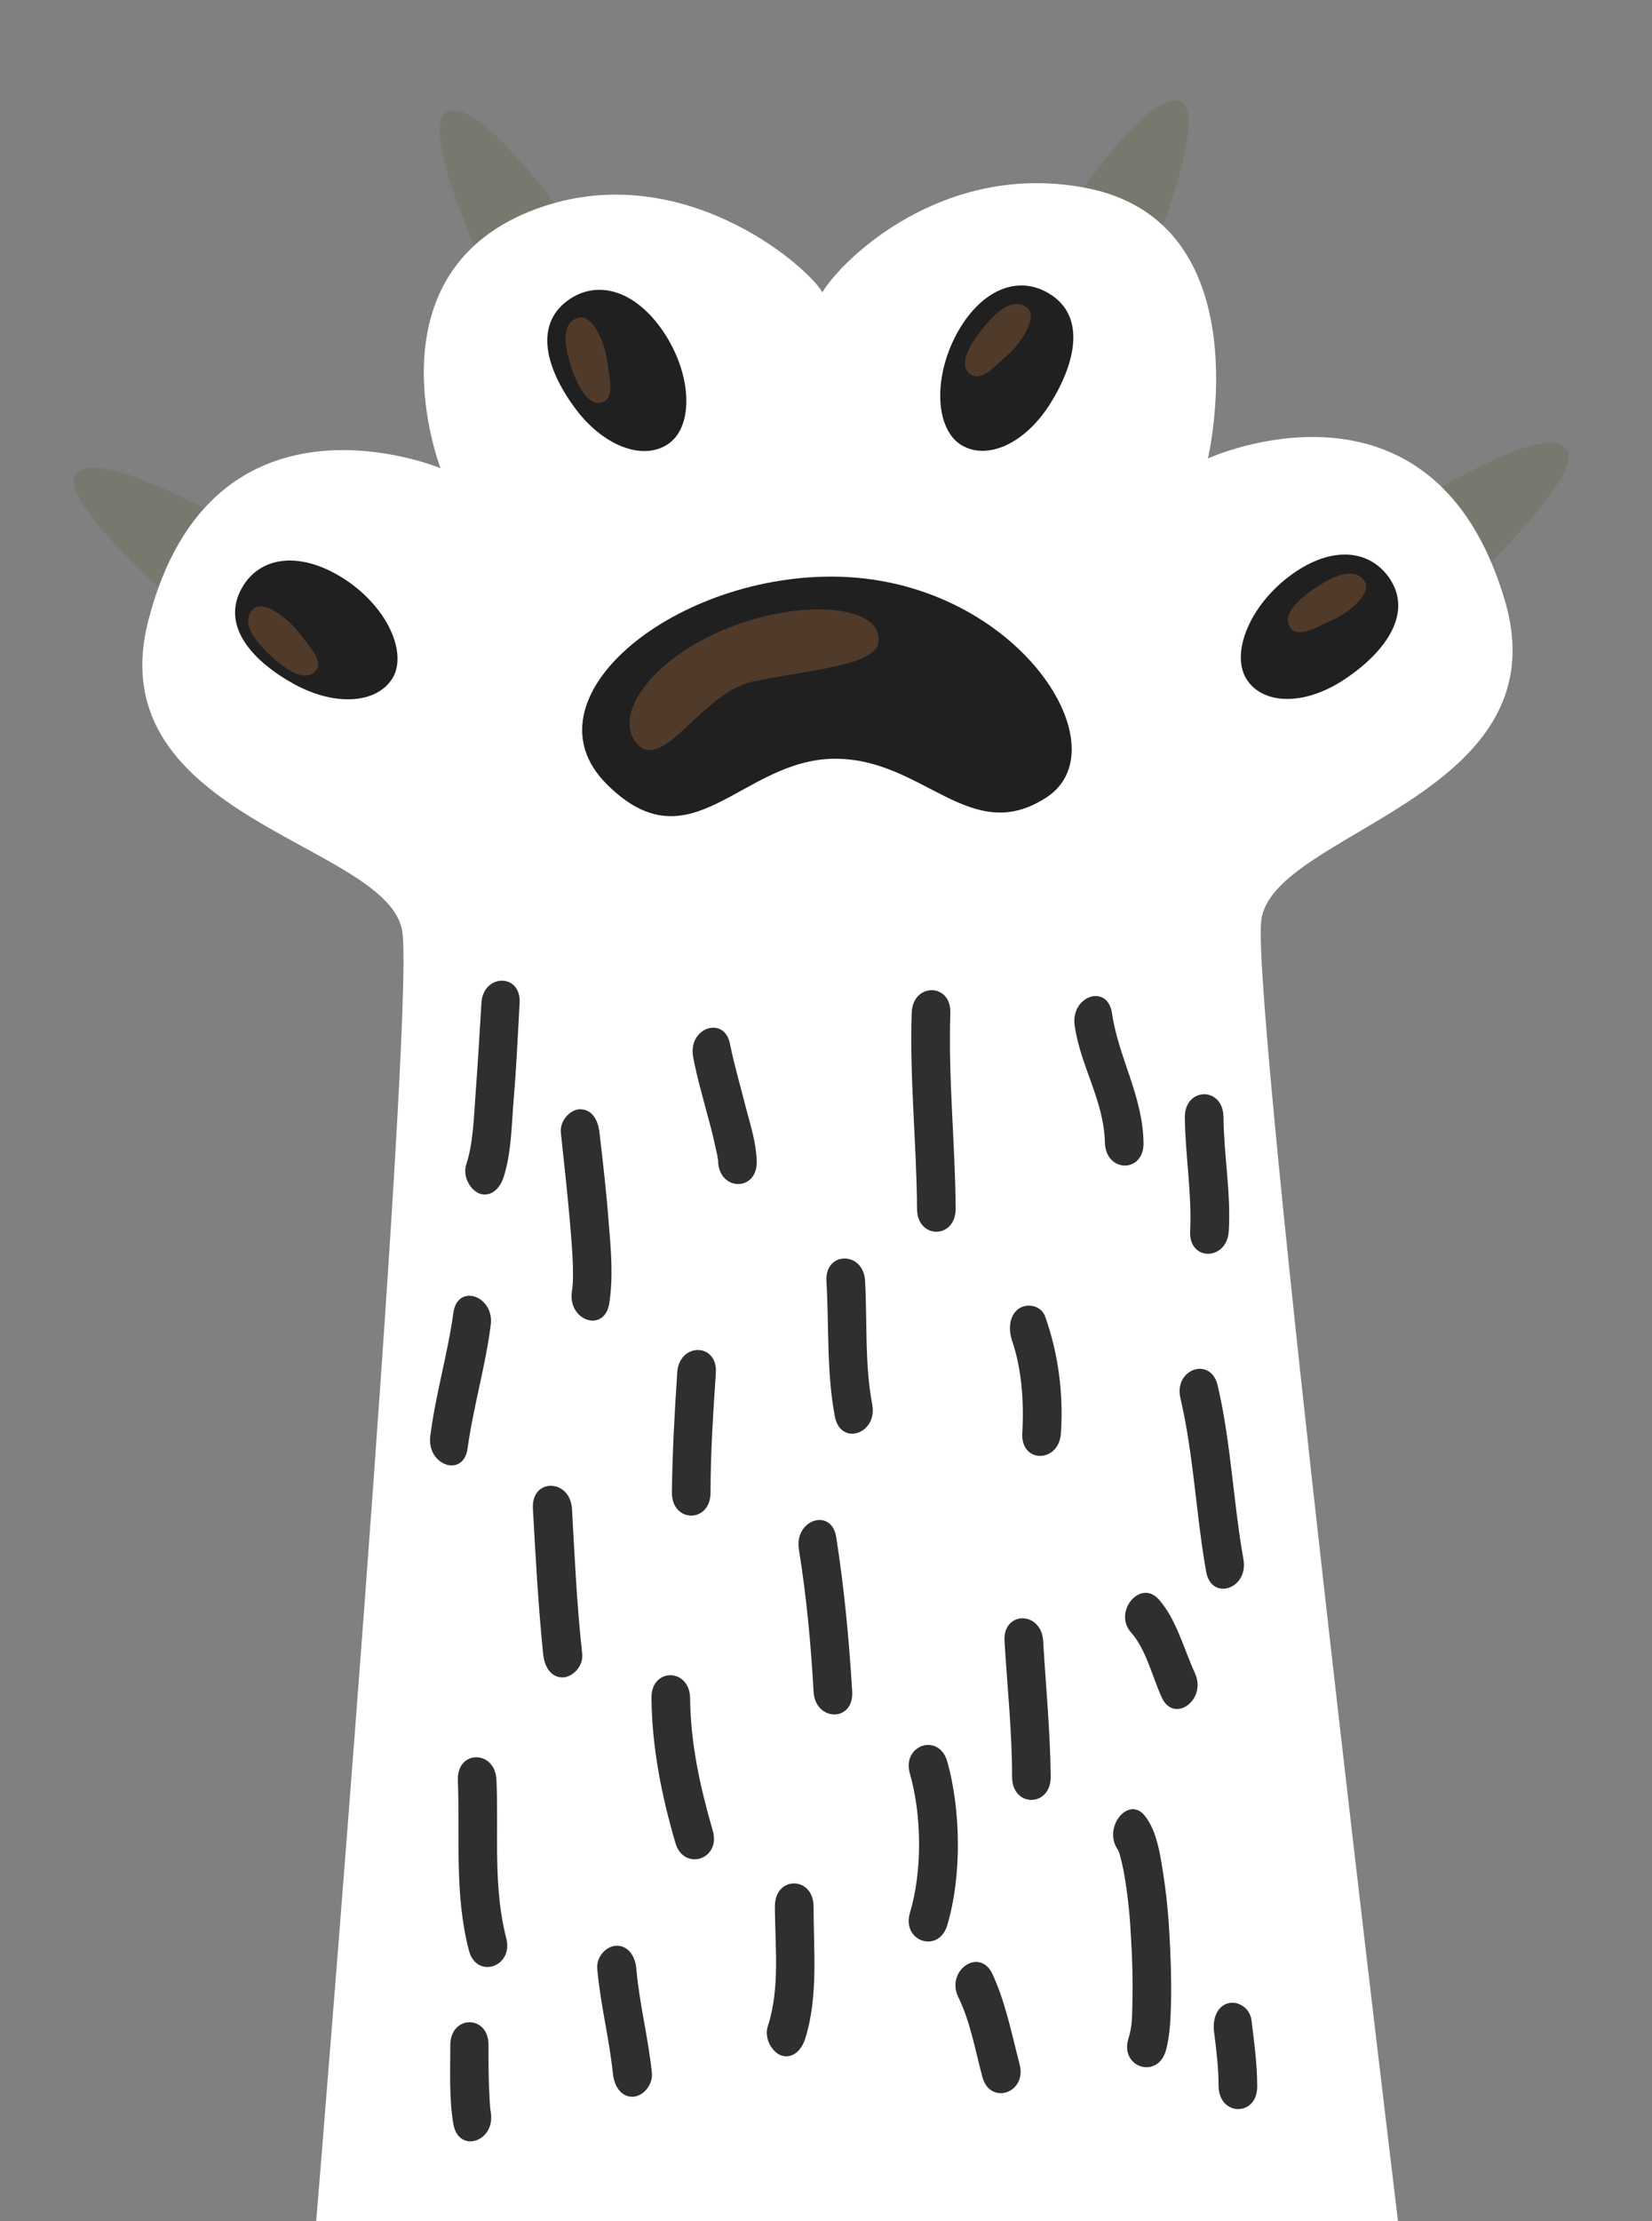 <?xml version="1.0" encoding="utf-8"?>
<!-- Generator: Adobe Illustrator 25.4.1, SVG Export Plug-In . SVG Version: 6.00 Build 0)  -->
<svg version="1.1" id="Livello_1" xmlns="http://www.w3.org/2000/svg" xmlns:xlink="http://www.w3.org/1999/xlink" x="0px" y="0px"
	 viewBox="0 0 372 500" style="enable-background:new 0 0 372 500;" xml:space="preserve">
<rect x="0" y="0" width="372" height="500" fill="#808080" stroke="none"/>
<style type="text/css">
	.st0{fill:#79786E;}
	.st1{fill:#FFFFFF;}
	.st2{fill:#202020;}
	.st3{fill:#302F30;}
	.st4{opacity:0.26;}
	.st5{fill:#D78447;}
</style>
<g>
	<g>
		<path class="st0" d="M330.6,131.6c0,0,26.1-24.4,22.3-30.3c-4.8-7.3-36.2,13.1-36.2,13.1L330.6,131.6z"/>
		<path class="st0" d="M258.4,59.9c0,0,13.7-33,7.8-36.8c-7.4-4.7-27.5,26.9-27.5,26.9L258.4,59.9z"/>
		<path class="st0" d="M40.4,136.4c0,0-27.1-23.3-23.5-29.4c4.5-7.5,36.7,11.7,36.7,11.7L40.4,136.4z"/>
		<path class="st0" d="M109.6,61.9c0,0-15.1-32.4-9.3-36.5c7.2-5,28.6,25.8,28.6,25.8L109.6,61.9z"/>
		<path class="st1" d="M338.9,135.3C322.7,80,272,103.2,272,103.2s12.5-53.2-27.5-60.9c-32.2-6.2-55.1,16.3-59.3,23.5
			c-3.9-6.5-32.2-30.4-64.1-18.9C82,61,99.2,105.4,99.2,105.4s-51.5-21.5-65.8,34.3c-11.5,44.8,54.4,50.1,57.2,70.1
			c2.9,20-19.4,290.2-19.4,290.2h243.6c0,0-33-272.6-30.8-292.7C286.2,187.2,351.9,179.7,338.9,135.3z"/>
		<g>
			<g>
				<path class="st2" d="M187.2,129.8c-36.2,0-69.6,27.7-50.6,46.7c19.1,19.1,30.3-5.7,51.5-5.7c20,0,30.5,20,47.7,8.6
					C253,167.9,228.2,129.8,187.2,129.8z"/>
				<path class="st2" d="M77,130c-9.7-6-18.5-4.7-22.5,2.3c-4.9,8.6,2.4,16.6,11.9,21.8c9.5,5.1,18.9,4.2,22.2-1.8
					C91.7,146.3,86.7,136,77,130z"/>
				<path class="st2" d="M150.8,99.7c5.4-4.1,5-15.5-1.4-25s-15-11.8-21.5-7.1c-8,5.8-4.6,16.1,1.9,24.7
					C136.4,100.9,145.4,103.8,150.8,99.7z"/>
				<path class="st2" d="M312.7,129.9c-4.7-6.5-13.5-7-22.6,0s-13.1,17.7-9.2,23.3s13.3,5.6,22.2-0.5
					C312,146.7,318.4,137.9,312.7,129.9z"/>
				<path class="st2" d="M236.1,66c-6.9-4.1-15.2-0.9-20.7,9.2c-5.4,10.1-4.7,21.5,1.1,25s14.4-0.3,20.1-9.5S244.6,71,236.1,66z"/>
			</g>
		</g>
		<g>
			<g>
				<path class="st3" d="M108.4,225.9c-0.4,6.7-0.8,13.5-1.3,20.2c-0.4,5.2-0.5,11.1-2.1,16c-0.9,2.7,0.9,5.8,3,6.6
					c2.5,0.8,4.5-1,5.4-3.7c1.8-5.5,1.8-12.1,2.3-17.9c0.6-7,0.9-14.1,1.3-21.2C117.5,219,108.7,219.1,108.4,225.9L108.4,225.9z"/>
			</g>
			<g>
				<path class="st3" d="M126.3,255c0.7,6.5,1.4,13,2,19.6c0.4,4.9,1.1,12.3,0.5,16c-1.1,6.7,7.3,9.6,8.4,2.8
					c0.9-5.8,0.4-11.9-0.1-17.8c-0.5-6.9-1.3-13.7-2.1-20.6c-0.3-2.9-1.7-5.3-4.4-5.3C128.6,249.7,126,252.1,126.3,255L126.3,255z"
					/>
			</g>
			<g>
				<path class="st3" d="M156.1,238c0.8,4.3,2,8.4,3.1,12.6c0.6,2.2,1.2,4.4,1.7,6.7c0.2,0.9,0.4,1.8,0.6,2.7
					c0.1,0.4,0.1,0.8,0.2,1.1c0.3,1.6,0-0.9,0,0.3c0.2,6.8,8.9,6.9,8.7,0c-0.1-4.1-1.4-8.1-2.4-11.9c-1.2-4.8-2.6-9.5-3.6-14.4
					C163.2,228.5,154.8,231.3,156.1,238L156.1,238z"/>
			</g>
			<g>
				<path class="st3" d="M205.3,228c-0.5,14.7,1.1,29.4,1.2,44.1c0,6.9,8.7,6.9,8.7,0c-0.1-14.7-1.7-29.3-1.2-44.1
					C214.2,221.2,205.5,221.2,205.3,228L205.3,228z"/>
			</g>
			<g>
				<path class="st3" d="M186.1,288.4c0.6,10.2,0,20.5,1.9,30.5c1.3,6.7,9.7,3.9,8.4-2.8c-1.7-9-1.1-18.5-1.6-27.7
					C194.5,281.6,185.7,281.6,186.1,288.4L186.1,288.4z"/>
			</g>
			<g>
				<path class="st3" d="M227.9,301.8c2.2,6.4,2.7,13.9,2.3,20.8s8.3,6.8,8.7,0c0.6-8.9-0.6-17.9-3.5-26.1c-0.9-2.7-4.1-3.2-6-1.9
					C227.3,296.1,227,299.1,227.9,301.8L227.9,301.8z"/>
			</g>
			<g>
				<path class="st3" d="M242,230.9c1.3,9.1,6.6,16.9,6.8,26.3c0.2,6.9,8.9,6.9,8.7,0c-0.2-10.6-5.6-19-7.1-29.1
					C249.4,221.3,241,224.2,242,230.9L242,230.9z"/>
			</g>
			<g>
				<path class="st3" d="M265.8,314.7c3,12.8,3.5,26.1,5.8,39.1c1.2,6.7,9.6,3.9,8.4-2.8c-2.3-12.9-2.8-26.3-5.8-39.1
					C272.7,305.3,264.3,308.1,265.8,314.7L265.8,314.7z"/>
			</g>
			<g>
				<path class="st3" d="M226.2,369.4c0.6,10.2,1.7,20.3,1.7,30.6c0,6.9,8.7,6.9,8.7,0c-0.1-10.2-1.1-20.4-1.7-30.6
					C234.5,362.6,225.8,362.6,226.2,369.4L226.2,369.4z"/>
			</g>
			<g>
				<path class="st3" d="M152.5,309c-0.6,9-1.1,18-1.2,27c0,6.9,8.7,6.9,8.7,0c0-9,0.6-18,1.2-27C161.6,302.2,152.9,302.2,152.5,309
					L152.5,309z"/>
			</g>
			<g>
				<path class="st3" d="M102.1,295.5c-1.3,9.4-4,18.3-5.2,27.7c-0.9,6.7,7.5,9.6,8.4,2.8c1.3-9.4,4-18.3,5.2-27.7
					C111.4,291.7,103,288.8,102.1,295.5L102.1,295.5z"/>
			</g>
			<g>
				<path class="st3" d="M120,339.6c0.6,10.9,1.2,21.8,2.3,32.7c0.3,2.9,1.7,5.3,4.4,5.3c2.1,0,4.7-2.4,4.4-5.3
					c-1.2-10.9-1.7-21.8-2.3-32.7C128.3,332.8,119.6,332.7,120,339.6L120,339.6z"/>
			</g>
			<g>
				<path class="st3" d="M103.1,400.7c0.5,12.9-0.8,25.8,2.5,38.4c1.7,6.5,10.1,3.7,8.4-2.8c-3-11.6-1.7-23.6-2.2-35.5
					C111.6,393.9,102.9,393.8,103.1,400.7L103.1,400.7z"/>
			</g>
			<g>
				<path class="st3" d="M146.7,382.2c0.1,11.2,2.3,22.1,5.4,32.7c1.9,6.4,10.3,3.7,8.4-2.8c-2.8-9.7-5-19.5-5.1-29.8
					C155.3,375.4,146.6,375.4,146.7,382.2L146.7,382.2z"/>
			</g>
			<g>
				<path class="st3" d="M179.9,348.8c1.7,10.6,2.7,21.2,3.3,32c0.4,6.8,9.1,6.9,8.7,0c-0.7-11.7-1.8-23.3-3.6-34.8
					C187.2,339.3,178.8,342.1,179.9,348.8L179.9,348.8z"/>
			</g>
			<g>
				<path class="st3" d="M204.9,399.3c2.7,9.5,2.8,21.9,0,31.3c-1.9,6.5,6.5,9.2,8.4,2.8c3.3-11,3.1-25.9,0-36.9
					C211.4,390,203,392.8,204.9,399.3L204.9,399.3z"/>
			</g>
			<g>
				<path class="st3" d="M174.5,429.1c0,9,1.2,18.4-1.6,27c-0.9,2.7,0.9,5.8,3,6.6c2.5,0.8,4.5-1,5.4-3.7c3-9.5,1.9-19.9,1.9-29.8
					C183.2,422.3,174.5,422.2,174.5,429.1L174.5,429.1z"/>
			</g>
			<g>
				<path class="st3" d="M134.5,443.3c0.7,7.9,2.7,15.6,3.5,23.4c0.3,2.9,1.8,5.3,4.4,5.3c2.2,0,4.6-2.4,4.4-5.3
					c-0.8-7.9-2.8-15.5-3.5-23.4c-0.2-2.9-1.8-5.3-4.4-5.3C136.6,438,134.2,440.4,134.5,443.3L134.5,443.3z"/>
			</g>
			<g>
				<path class="st3" d="M101.4,460.4c0,5.8-0.3,12,0.7,17.8c1.2,6.7,9.6,3.9,8.4-2.8c-0.2-1.1-0.3-4-0.4-6c-0.1-3-0.1-6-0.1-9
					C110.1,453.5,101.4,453.5,101.4,460.4L101.4,460.4z"/>
			</g>
			<g>
				<path class="st3" d="M215.8,449.6c2.7,5.5,3.8,11.9,5.4,17.9c1.7,6.5,10.1,3.7,8.4-2.8c-1.8-6.9-3.2-14.1-6.2-20.5
					C220.4,438.3,212.9,443.7,215.8,449.6L215.8,449.6z"/>
			</g>
			<g>
				<path class="st3" d="M251.8,416.5c0.4,0.5-0.5-1,0.1,0.3c0.2,0.5,0.2,0.5,0-0.1c0.2,0.5,0.3,0.9,0.4,1.4
					c0.5,1.7,0.8,3.5,1.1,5.3c0.7,4.4,1.1,8.8,1.3,13.2c0.3,4.7,0.4,9.4,0.3,14c-0.1,3.6,0,5.4-0.9,8.3c-2,6.5,6.5,9.2,8.4,2.8
					c1-3.5,1.1-7.5,1.2-11.2c0.1-5.2-0.1-10.5-0.4-15.7c-0.3-5.3-0.9-10.5-1.8-15.7c-0.6-3.6-1.5-7.5-3.6-10.2
					C254.2,403.9,248.1,411.5,251.8,416.5L251.8,416.5z"/>
			</g>
			<g>
				<path class="st3" d="M273.4,457.5c0.5,4,1,8,1,12.1c0.1,6.9,8.8,6.9,8.7,0c0-5-0.7-10-1.3-14.9c-0.4-2.9-3.3-4.4-5.4-3.7
					C273.9,451.8,273,454.7,273.4,457.5L273.4,457.5z"/>
			</g>
			<g>
				<path class="st3" d="M254.7,367.5c3.4,3.8,4.7,9.8,6.9,14.6c2.7,6,10.2,0.6,7.5-5.4c-2.6-5.7-4.2-12.2-8.2-16.7
					C256.7,355.4,250.6,362.9,254.7,367.5L254.7,367.5z"/>
			</g>
			<g>
				<path class="st3" d="M266.8,251.5c0.1,8.6,1.6,17,1.2,25.6c-0.4,6.9,8.3,6.8,8.7,0c0.5-8.6-1.1-17-1.2-25.6
					C275.5,244.6,266.8,244.6,266.8,251.5L266.8,251.5z"/>
			</g>
		</g>
	</g>
	<g class="st4">
		<path class="st5" d="M162.2,142.1c-17.1,7.5-24.2,19.9-18.5,25.6c5.8,5.8,14.5-11.7,25.6-14.2c10.4-2.4,27.3-3.4,28.4-8.5
			C199.7,136.4,180.7,134.1,162.2,142.1z"/>
		<path class="st5" d="M56.8,137.3c-2.9,3.4,1.6,8,4.8,10.9c2.7,2.4,6.9,5.4,9.3,3c2.4-2.3-1.6-6.1-3.6-8.8
			C65.2,139.6,59.2,134.5,56.8,137.3z"/>
		<path class="st5" d="M130,71.6c-4.2,1.5-2.5,7.8-1.1,11.8c1.2,3.4,3.4,8,6.6,7.2c3.2-0.9,1.6-6.1,1.2-9.5
			C136.3,77.6,133.5,70.3,130,71.6z"/>
		<path class="st5" d="M231.2,69.2c-3.6-2.7-7.9,2.1-10.5,5.5c-2.2,2.8-4.9,7.2-2.4,9.4c2.5,2.2,6-1.9,8.6-4.2
			C229.4,77.8,234.1,71.4,231.2,69.2z"/>
		<path class="st5" d="M307.2,130.7c-2.6-3.6-8.2-0.3-11.7,2.1c-2.9,2.1-6.8,5.4-5.1,8.3c1.7,2.9,6.3-0.1,9.4-1.4
			C303,138.4,309.3,133.7,307.2,130.7z"/>
	</g>
</g>
</svg>
